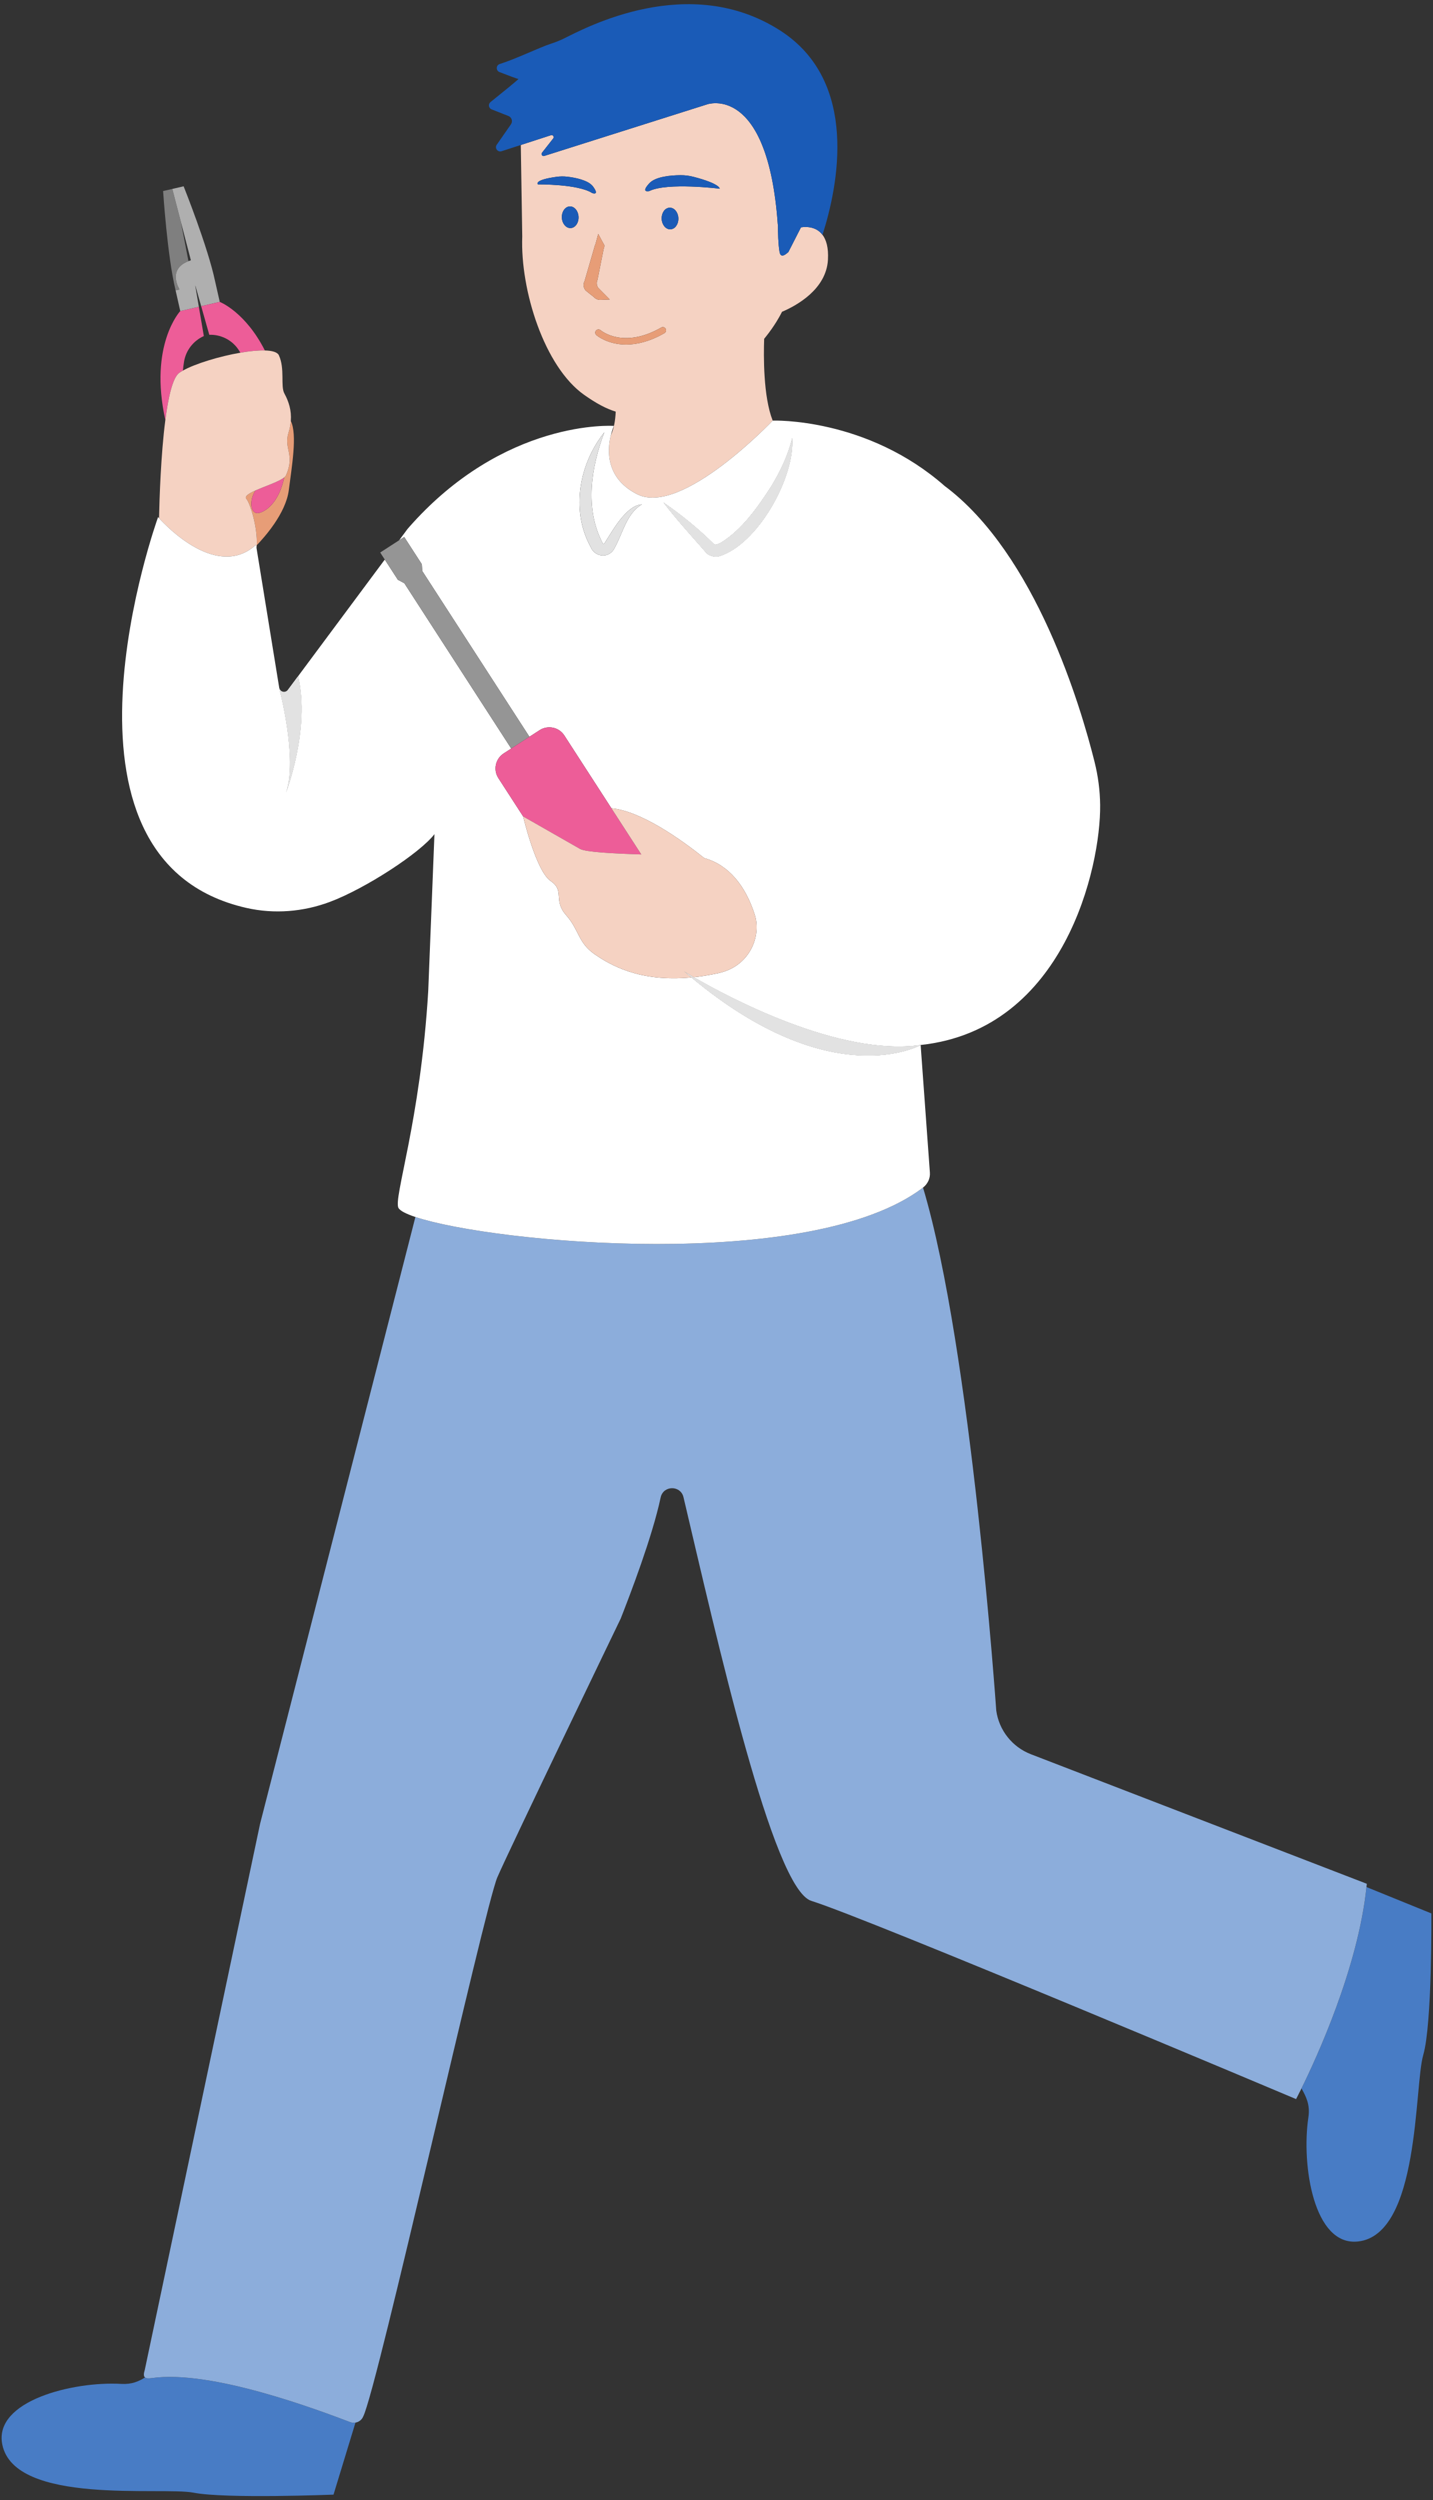 <?xml version="1.0" encoding="UTF-8"?>
<svg xmlns="http://www.w3.org/2000/svg" width="258" height="450" version="1.1" viewBox="0 0 258 450">
  <rect x="0" y="0" width="258" height="450" fill="#333333" stroke="none"/>
  <!-- Generator: Adobe Illustrator 29.2.1, SVG Export Plug-In . SVG Version: 2.1.0 Build 116)  -->
  <g isolation="isolate">
    <g id="_レイヤー_1" data-name="レイヤー_1">
      <g>
        <path d="M34.149,46.927c.076-.026.137-.057.217-.081l-1.802-6.92,1.354,7.024c.082-.013.152-.013.231-.023Z" fill="none"/>
        <path d="M37.678,60.256l-1.456-5.146-1.04-3.675-.03.007.644,3.766.902,5.274c-1.848.83-3.209,2.529-3.558,4.565-.093.541-.157,1.092-.207,1.648,2.217-1.238,6.558-2.563,10.347-3.215-.147-.226-.283-.463-.438-.682-1.19-1.679-3.145-2.61-5.166-2.543Z" fill="none"/>
        <path d="M51.485,85.568c-.05.115-.164.231-.303.349-1.039,4.837-3.529,6.168-4.536,6.402-1.599.37-1.838-2.244-.681-3.994.009-.013.016-.031.024-.045-1.216.542-2.037,1.062-1.627,1.527.66.749,2.022,5.07,1.866,8.32,1.381-1.427,5.256-5.757,5.773-9.937.499-4.033,1.57-9.952.356-12.424-.052.673-.183,1.381-.42,2.138-.904,2.887,1.226,3.841-.452,7.665Z" fill="#e79d77"/>
        <path d="M34.149,46.927c-.079.01-.149.01-.231.023l-1.354-7.024-1.542-5.923.383-.089h0l-2.038.472s.749,11.725,2.248,17.876l.713-.165s-2.401-3.716,1.821-5.17Z" fill="#7f7f7f"/>
        <path d="M32.282,67.099c.188-.132.41-.267.653-.403.05-.556.114-1.107.207-1.648.349-2.035,1.709-3.735,3.558-4.565l-.902-5.274-3.343.775s-5.685,6.098-2.685,19.613c.545-4.217,1.343-7.675,2.513-8.498Z" fill="#ed5d98"/>
        <path d="M35.153,51.443l.03-.007,1.04,3.675,3.343-.775-.842-3.721h0c-1.296-6.198-5.664-17.084-5.664-17.084l-1.654.383-.383.089,1.542,5.923,1.802,6.92c-.08.025-.141.055-.217.081-4.222,1.454-1.822,5.169-1.821,5.17l-.713.165h-.002s.842,3.721.842,3.721l3.343-.775-.644-3.766Z" fill="#afafaf"/>
        <path d="M37.678,60.256c2.021-.067,3.977.864,5.166,2.543.155.218.291.455.438.682,1.649-.284,3.188-.439,4.404-.405-3.532-6.968-8.121-8.74-8.121-8.74l-3.343.775,1.456,5.146Z" fill="#ed5d98"/>
        <path d="M46.647,92.318c1.006-.233,3.497-1.565,4.536-6.402-.898.763-3.446,1.584-5.192,2.362-.009.013-.016.031-.024.045-1.157,1.751-.918,4.365.681,3.994Z" fill="#ed5d98"/>
        <path d="M46.091,98.055l.098.601c.018-.173.032-.35.041-.531.156-3.25-1.206-7.571-1.866-8.32-.409-.465.412-.985,1.627-1.527,1.747-.778,4.294-1.6,5.192-2.362.139-.118.252-.235.303-.349,1.678-3.823-.452-4.778.452-7.665.237-.757.368-1.465.42-2.138.147-1.893-.365-3.489-1.165-4.961-.721-1.328.137-4.438-.984-6.862-.263-.568-1.202-.828-2.523-.865-1.215-.034-2.755.121-4.404.405-3.789.652-8.13,1.977-10.347,3.215-.243.136-.465.27-.653.403-1.169.823-1.967,4.281-2.513,8.498-.807,6.238-1.06,14.133-1.135,17.663,1.34,1.482,10.519,11.106,17.456,4.795Z" fill="#f5d2c2"/>
        <path d="M257.705,344.38l-11.682-4.747c-1.525,14.575-8.999,30.774-11.698,36.239.828,1.51,1.582,2.898,1.235,5.238-1.27,8.564.952,23.201,8.944,22.316,11.148-1.234,10.103-27.933,11.735-33.547s1.466-25.499,1.466-25.499Z" fill="#487cc5"/>
        <path d="M114.739,88.96c7.999,4.016,24.377-13.261,24.377-13.261h0c-1.709-4.314-1.643-11.725-1.535-14.719,1.264-1.54,2.358-3.168,3.216-4.863,2.524-1.073,7.973-3.998,8.268-9.373.122-2.214-.321-3.607-.981-4.48-1.428-1.889-3.879-1.338-3.879-1.338l-2.261,4.433c-.783.732-1.432.963-1.597-.026-.241-1.439-.285-3.449-.278-4.937l-.037-.018c-1.802-25.391-12.689-21.605-12.689-21.605l-29.351,9.293c-.348.116-.634-.29-.407-.579l2.019-2.572c.221-.281-.047-.681-.391-.584l-5.366,1.74-.081.057.261,16.439c-.366,9.705,3.993,23.45,11.141,28.498,2.142,1.513,3.947,2.491,5.687,3.019-.07,1.603-.328,3.104-.883,4.264-.644,2.639-.976,7.728,4.768,10.612ZM120.708,41.276c-.832.033-1.541-.813-1.584-1.889-.043-1.076.597-1.976,1.43-2.009.832-.033,1.541.813,1.584,1.889.043,1.076-.597,1.976-1.43,2.009ZM116.904,32.99c1.142-1.239,3.974-1.448,5.635-1.458.776-.004,1.552.094,2.303.288,4.856,1.259,4.737,2.142,4.737,2.142,0,0-9.446-1.172-12.669.423,0,0-1.668.409-.006-1.395ZM96.853,33.187s-.904-.763,3.323-1.361c.654-.093,1.319-.101,1.975-.023,1.403.167,3.777.616,4.624,1.773,1.232,1.685-.139,1.179-.139,1.179-2.572-1.658-9.783-1.568-9.783-1.568ZM102.737,41.049c-.832.033-1.541-.813-1.584-1.889-.043-1.076.597-1.976,1.43-2.009.832-.033,1.541.813,1.584,1.889.043,1.076-.597,1.976-1.43,2.009ZM105.457,52.299c-.432-.468-.515-1.16-.208-1.718l1.879-6.473c.034-.061.063-.124.087-.189l.49-1.818,1.106,2.044c.009.231-.036.461-.132.671l-1.104,5.542c-.21.463-.168,1.002.111,1.427l2.095,2.119-1.681.066c-.434.017-.853-.157-1.148-.476l-1.498-1.195ZM107.31,59.49c.21-.242.577-.271.821-.062.172.146,4.152,3.403,10.918-.479.278-.161.635-.065.795.215.16.279.064.635-.215.795-2.703,1.551-5.022,2.054-6.893,2.054-3.334,0-5.244-1.597-5.366-1.702-.244-.21-.271-.579-.061-.822Z" fill="#f5d2c2"/>
        <path d="M99.604,24.915l-2.019,2.572c-.226.288.06.694.407.579l29.351-9.293s10.886-3.786,12.689,21.605l.037.018c-.008,1.488.037,3.498.278,4.937.166.989.815.758,1.597.026l2.261-4.433s2.451-.551,3.879,1.338c2.775-8.684,6.713-27.609-7.666-36.799-16.413-10.491-34.975-.464-38.812,1.429-.764.377-1.539.689-2.35.951-2.239.726-6.187,2.698-9.281,3.675-.695.22-.724,1.189-.045,1.453,1.488.577,3.265,1.251,3.401,1.234.176-.021-3.242,2.736-5.018,4.162-.463.371-.349,1.102.204,1.319l3.022,1.19c.599.236.82.969.453,1.496l-2.556,3.67c-.403.578.109,1.345.798,1.197l3.613-1.171,5.366-1.74c.344-.098.612.302.391.584Z" fill="#1a5bb7"/>
        <path d="M63.05,435.934c-5.598-2.11-25.037-9.509-35.777-7.915-.585.087-.954.047-1.163-.124-1.151.719-2.373,1.268-4.275,1.159-8.644-.495-23.021,3.033-21.422,10.913,2.23,10.992,28.728,7.552,34.465,8.673,5.737,1.121,25.168.347,25.168.347l3.954-12.965c-.309.051-.635.03-.95-.088Z" fill="#487cc5"/>
        <path d="M246.087,339.046l-60.483-23.318c-3.356-1.294-5.744-4.307-6.238-7.87,0,0-4.495-65.126-13.184-94.118-.006.005-.011.012-.017.016-20.134,15.331-77.368,9.952-91.376,5.281l-27.967,109.227-20.757,98.273c-.219.708-.221,1.141.044,1.358.208.171.578.211,1.163.124,10.74-1.594,30.18,5.805,35.777,7.915.315.119.64.14.95.088.594-.099,1.125-.481,1.377-1.068,2.532-4.856,21.868-91.788,24.175-97.097,2.307-5.308,22.207-46.553,22.207-46.553,1.695-4.333,5.657-14.61,7.187-21.788.469-2.202,3.596-2.235,4.113-.044,6.062,25.69,16.098,70.495,23.013,72.648,10.282,3.203,87.276,35.674,87.276,35.674,0,0,.368-.693.976-1.924,2.699-5.465,10.173-21.663,11.698-36.239.02-.195.046-.392.064-.587Z" fill="#8caddb"/>
        <path d="M75.953,101.556l.079,1.251.013-.008,19.276,29.802,1.83-1.184c1.495-.967,3.49-.539,4.457.956l8.469,13.093c5.335.518,12.436,5.545,16.718,8.97,4.442,1.232,7.435,5.036,9.083,10.155,1.261,3.917-.9,9.291-6.42,10.53-1.607.361-3.114.607-4.533.762,5.959,3.456,26.105,14.305,40.828,12.198v-.004c25.887-2.753,32.44-32.016,32.32-43.197-.028-2.632-.377-5.237-1.015-7.791-2.487-9.956-10.566-37.258-26.851-49.526l-.012.007c-14.129-12.499-31.072-11.869-31.077-11.869h0s-16.379,17.277-24.377,13.261c-5.744-2.884-5.412-7.972-4.768-10.612.253-1.036.553-1.695.553-1.695,0,0-19.778-1.398-37.114,18.498l-1.553,2.089.92-.595,3.176,4.911ZM128.584,97.967c.209.208.882-.133,1.222-.294,3.804-2.36,6.637-6.391,9.07-10.173,1.611-2.678,2.991-5.513,3.75-8.658.547,7.021-6.241,19.287-13.259,21.308-.643.147-1.799-.068-2.328-.785-.127-.133-.442-.525-.574-.663-2.372-2.699-4.79-5.354-7-8.256,3.26,2.246,6.319,4.733,9.119,7.52ZM108.812,77.796c-2.402,6.4-3.557,13.701-.324,19.927.039.066-.002.037.042.094.045.054.184.062.249.01.038,0,.149-.215.172-.239.951-1.495,1.837-3.03,3.006-4.428.935-1.067,2.119-2.279,3.612-2.382-2.77,1.66-3.396,5.117-4.887,7.794-.242.52-.65.982-1.187,1.208-1.143.547-2.624-.06-3.101-1.231-.73-1.314-1.28-2.737-1.623-4.203-1.322-5.78.406-12.021,4.038-16.548Z" fill="#fff"/>
        <path d="M51.816,124.196c-.055.073-.116.134-.183.183.067-.049.128-.11.183-.183Z" fill="#fff"/>
        <path d="M51.204,124.534c-.006,0-.012.003-.018.003.006,0,.012-.003.018-.003Z" fill="#fff"/>
        <path d="M51.414,124.493c.043-.015.083-.041.124-.064-.041.023-.081.049-.124.064Z" fill="#fff"/>
        <path d="M166.166,213.757c.006-.005.011-.012.017-.016.847-.655,1.324-1.67,1.233-2.729l-1.663-22.931s-15.893,9.02-41.279-12.161c-9.432.908-14.73-2.343-17.361-4.137-3.063-2.089-2.761-4.298-5.186-7.068s-.161-4.355-2.795-6.154-4.947-11.616-4.947-11.616l-4.456-6.889c-.967-1.495-.539-3.49.956-4.457l1.354-.875-19.246-29.756-1.164-.615-2.354-3.639-15.685,21.098.09-.056c2.214,9.455-2.183,20.89-2.183,20.89,2.147-6.136-1.225-18.771-1.225-18.771l.019-.012c-.004-.02-.014-.035-.017-.056l-4.086-25.15-.098-.601c-6.937,6.311-16.116-3.314-17.456-4.795-.109-.12-.172-.193-.172-.193,0,0-22.333,61.693,15.917,70.345,4.996,1.13,10.217.707,15.014-1.089,6.395-2.394,16.22-8.792,18.828-12.193l-1.121,28.229c-1.394,23.451-6.356,37.419-5.346,39.074.305.5,1.367,1.047,3.037,1.604,14.008,4.671,71.242,10.051,91.376-5.281Z" fill="#fff"/>
        <polygon points="72.793 104.967 92.039 134.723 95.321 132.601 76.045 102.799 76.032 102.807 75.953 101.556 72.777 96.646 71.857 97.241 70.814 97.915 70.415 98.173 68.453 99.442 69.275 100.714 71.629 104.353 72.793 104.967" fill="#959595"/>
        <path d="M51.186,124.537c-.392.019-.789-.235-.887-.68l-.007.005c.098.447.496.699.895.675Z" fill="#e2e2e2" mix-blend-mode="multiply"/>
        <polygon points="53.59 121.811 53.59 121.811 51.823 124.189 51.816 124.196 51.823 124.189 53.59 121.811" fill="#e2e2e2" mix-blend-mode="multiply"/>
        <path d="M51.633,124.379c-.03.022-.063.033-.094.05.031-.017.065-.028.094-.05Z" fill="#e2e2e2" mix-blend-mode="multiply"/>
        <path d="M51.204,124.534c.071-.006.141-.017.21-.041-.068.023-.139.036-.21.041Z" fill="#e2e2e2" mix-blend-mode="multiply"/>
        <path d="M51.497,142.645s4.397-11.434,2.183-20.89l-.09.056-1.768,2.378s-.005.004-.007.007c-.055.073-.116.134-.183.183-.03.022-.063.033-.094.05-.041.023-.081.049-.124.064-.068.024-.139.035-.21.041-.006,0-.012.003-.018.003-.398.024-.797-.228-.895-.675l-.019.012s3.372,12.635,1.225,18.771Z" fill="#fff"/>
        <path d="M51.497,142.645s4.397-11.434,2.183-20.89l-.09.056-1.768,2.378s-.005.004-.007.007c-.055.073-.116.134-.183.183-.03.022-.063.033-.094.05-.041.023-.081.049-.124.064-.068.024-.139.035-.21.041-.006,0-.012.003-.018.003-.398.024-.797-.228-.895-.675l-.019.012s3.372,12.635,1.225,18.771Z" fill="#e2e2e2" mix-blend-mode="multiply"/>
        <path d="M104.431,152.794c.98.559,5.84.826,11.027.993l-5.382-8.32-8.469-13.093c-.967-1.495-2.962-1.923-4.457-.956l-1.83,1.184-3.282,2.123-1.354.875c-1.495.967-1.923,2.962-.956,4.457l4.456,6.889h0s7.777,4.441,10.245,5.849Z" fill="#ed5d98"/>
        <path d="M124.925,175.882c1.418-.155,2.926-.401,4.533-.762,5.52-1.239,7.681-6.613,6.42-10.53-1.648-5.119-4.641-8.923-9.083-10.155-4.281-3.424-11.383-8.451-16.718-8.97l5.382,8.32c-5.187-.166-10.047-.434-11.027-.993-2.468-1.408-10.245-5.849-10.245-5.849h0s2.312,9.818,4.947,11.616.37,3.384,2.795,6.154,2.123,4.979,5.186,7.068c2.63,1.794,7.929,5.045,17.361,4.137-.425-.355-.846-.696-1.277-1.068,0,0,.619.388,1.727,1.031Z" fill="#f5d2c2"/>
        <path d="M124.925,175.882c-.155.017-.298.022-.45.037,25.386,21.181,41.278,12.161,41.279,12.161h0c-14.724,2.107-34.87-8.742-40.828-12.198Z" fill="#fff"/>
        <path d="M124.925,175.882c-.155.017-.298.022-.45.037,25.386,21.181,41.278,12.161,41.279,12.161h0c-14.724,2.107-34.87-8.742-40.828-12.198Z" fill="#e2e2e2" mix-blend-mode="multiply"/>
        <path d="M123.197,174.852c.431.372.852.713,1.277,1.068.152-.015.296-.02.45-.037-1.109-.643-1.727-1.031-1.727-1.031Z" fill="#f5d2c2"/>
        <path d="M123.197,174.852c.431.372.852.713,1.277,1.068.152-.015.296-.02.45-.037-1.109-.643-1.727-1.031-1.727-1.031Z" fill="#e2e2e2" mix-blend-mode="multiply"/>
        <path d="M126.466,98.702c.132.138.446.53.574.663.529.716,1.685.932,2.328.785,7.017-2.021,13.806-14.287,13.259-21.308-.759,3.145-2.139,5.979-3.75,8.658-2.432,3.781-5.266,7.813-9.07,10.173-.34.161-1.013.503-1.222.294-2.799-2.788-5.858-5.275-9.119-7.52,2.21,2.902,4.628,5.556,7,8.256Z" fill="#fff"/>
        <path d="M126.466,98.702c.132.138.446.53.574.663.529.716,1.685.932,2.328.785,7.017-2.021,13.806-14.287,13.259-21.308-.759,3.145-2.139,5.979-3.75,8.658-2.432,3.781-5.266,7.813-9.07,10.173-.34.161-1.013.503-1.222.294-2.799-2.788-5.858-5.275-9.119-7.52,2.21,2.902,4.628,5.556,7,8.256Z" fill="#e2e2e2" mix-blend-mode="multiply"/>
        <path d="M106.396,98.548c.477,1.171,1.959,1.778,3.101,1.231.537-.226.945-.689,1.187-1.208,1.491-2.676,2.117-6.133,4.887-7.794-1.493.103-2.677,1.315-3.612,2.382-1.169,1.399-2.055,2.934-3.006,4.428-.023.024-.135.24-.172.239-.065.052-.204.044-.249-.01-.044-.057-.003-.028-.042-.094-3.234-6.225-2.079-13.526.324-19.927-3.632,4.527-5.361,10.769-4.038,16.548.343,1.467.892,2.889,1.623,4.203Z" fill="#e2e2e2"/>
        <path d="M102.583,37.151c-.832.033-1.472.932-1.43,2.009.043,1.076.752,1.922,1.584,1.889.832-.033,1.472-.932,1.43-2.009-.043-1.076-.752-1.922-1.584-1.889Z" fill="#1a5bb7"/>
        <path d="M120.554,37.378c-.832.033-1.472.932-1.43,2.009.043,1.076.752,1.922,1.584,1.889.832-.033,1.472-.932,1.43-2.009-.043-1.076-.752-1.922-1.584-1.889Z" fill="#1a5bb7"/>
        <path d="M109.783,53.904l-2.095-2.119c-.28-.425-.322-.964-.111-1.427l1.104-5.542c.096-.21.141-.44.132-.671l-1.106-2.044-.49,1.818c-.025.065-.054.128-.087.189l-1.879,6.473c-.307.558-.224,1.25.208,1.718l1.498,1.195c.294.319.714.494,1.148.476l1.681-.066Z" fill="#e79d77"/>
        <path d="M116.91,34.385c3.223-1.595,12.669-.423,12.669-.423,0,0,.119-.883-4.737-2.142-.751-.195-1.527-.293-2.303-.288-1.66.009-4.493.218-5.635,1.458-1.662,1.804.006,1.395.006,1.395Z" fill="#1a5bb7"/>
        <path d="M106.775,33.576c-.847-1.157-3.221-1.606-4.624-1.773-.655-.078-1.321-.07-1.975.023-4.226.598-3.323,1.361-3.323,1.361,0,0,7.211-.089,9.783,1.568,0,0,1.371.506.139-1.179Z" fill="#1a5bb7"/>
        <path d="M119.63,59.96c.279-.16.375-.516.215-.795-.16-.28-.517-.376-.795-.215-6.767,3.883-10.746.625-10.918.479-.244-.209-.611-.181-.821.062-.21.244-.183.612.061.822.122.105,2.032,1.702,5.366,1.702,1.871,0,4.19-.503,6.893-2.054Z" fill="#e79d77"/>
      </g>
    </g>
  </g>
</svg>